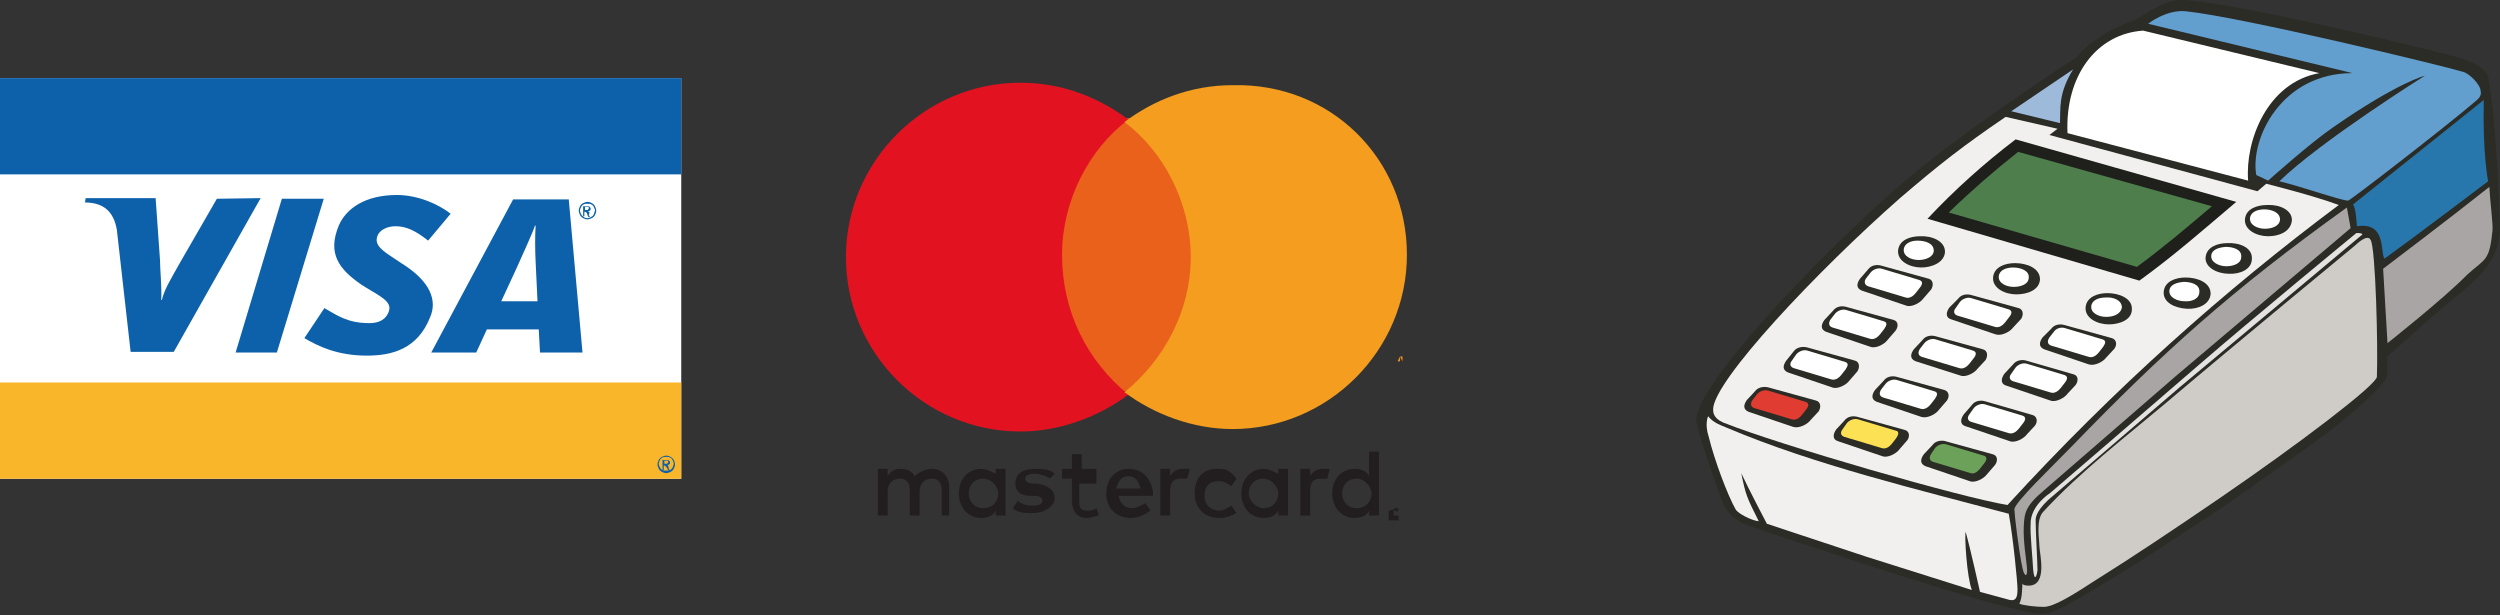 <?xml version="1.0" encoding="utf-8"?>
<!-- Generator: Adobe Illustrator 24.0.0, SVG Export Plug-In . SVG Version: 6.00 Build 0)  -->
<svg version="1.1" id="Capa_1" xmlns="http://www.w3.org/2000/svg" xmlns:xlink="http://www.w3.org/1999/xlink" x="0px" y="0px"
	 viewBox="0 0 400 98.4" style="enable-background:new 0 0 400 98.4;" xml:space="preserve">
<rect x="0" y="0" width="400" height="98.4" fill="#333333" stroke="none"/>
<style type="text/css">
	.st0{fill:#2B2C25;}
	.st1{fill:#E5E3E1;}
	.st2{fill:#F1F0EE;}
	.st3{fill:#CFCCC8;}
	.st4{fill:#A9A5A4;}
	.st5{fill:#2777AD;}
	.st6{fill:#9EBADA;}
	.st7{fill:#FFFFFF;}
	.st8{fill:#629FCF;}
	.st9{fill:#1F201C;}
	.st10{fill:#4E7E4C;}
	.st11{fill:#FDE155;}
	.st12{fill:#E03C31;}
	.st13{fill:#6CA15A;}
	.st14{fill:#0D61AB;}
	.st15{fill:#F9B62B;}
	.st16{fill:#221E20;}
	.st17{fill:#F29318;}
	.st18{fill:#EA611C;}
	.st19{fill:#E31221;}
	.st20{fill:#F49D1E;}
</style>
<g>
	<g>
		<path class="st0" d="M349,0c6.8,0,39.9,7.9,44.4,9.2c1.4,0.5,4.4,1.5,4.7,3.1c1.4,7.5,1.9,23.3,1.9,24.3c0,4.4-2.8,7.4-6.5,10.4
			c-3.6,2.9-11.6,10.1-11.6,10.1s0.3,2.3,0,3.2c-0.4,1.3-5.8,6.3-11.9,10.7c-6.2,4.4-12.4,8.8-13.7,9.7c-0.6,0.4-6.5,4.3-12.8,8.4
			c-3.1,2-6.4,4-9.1,5.6c-3.4,2-6,3.5-7.7,3.5c-3.2,0-15.8-3.9-27.3-7.6c-10.1-3.3-19.4-6.3-20.8-7c-1.3-0.7-2.4-1.8-3-3.3
			c-1.6-4-4.2-12.1-4.2-13.1c0-5.3,17.5-24.2,31.7-36.8c10.5-9.3,29.1-21.2,29.1-21.2c2-2.4,5.1-4.5,9.4-6C344.8,1.2,346.8,0,349,0z
			"/>
		<path class="st1" d="M328,78.9c0,0,15.5-13.3,23.8-20.5c8.3-7.2,25.2-21.1,25.2-21.1s0.8-0.1,1,0.2c0,0-25.8,21.6-29.3,24.5
			c-3.5,3-20.3,17.4-20.3,17.4s-2.7,2.1-2.7,3.8c0,1.7,0.3,7,0.3,8c-0.1,1-0.5,2-0.7-0.1c-0.1-2.1-0.5-5.7-0.4-7.2
			C324.8,80.9,328,78.9,328,78.9z"/>
		<path class="st0" d="M282.5,78.4l27.5,8.4l0.2,2c-9-2.5-17.9-5.4-26.6-8.2C283.4,80.3,282.9,79.5,282.5,78.4z"/>
		<path class="st2" d="M273.3,66.6c0.8,1,1.9,1.4,2.9,1.8c14.1,6,31,10,45.2,13.8c0.7,3.8,1.4,11,1.4,12c0,1.1-0.1,2-1.2,1.8
			l-4.8-1.3c0,0-1.6-7.2-2.3-9.6c-0.2,0.7,0.2,7.3,1,9.3l-16.8-5.3l-16-5.3c0,0-3-5.7-4.1-8.1c0.7,3.5,0.9,3.9,2.8,7.7
			c-1.1-0.1-3.3-1.2-3.7-1.9c-1.3-2.3-3.4-7.9-4.3-11.6C272.7,67.8,273.3,66.6,273.3,66.6z"/>
		<path class="st3" d="M380.3,60.3c-0.1,1.3-12.3,10.6-25,19.3c-7.3,5-14.5,9.8-19.8,13.1c-4,2.6-6.9,4.4-8.5,4.4
			c-1.2,0-3.1-0.2-3.9-0.5c0.5-1.1,0.4-2.3,0.5-3.3c0,0-0.1,0.4,1,0.4c3.1,0,1.7-5.3,1.7-6.3c0-1.1-0.6-4.2,0.6-5.5
			c5.9-6.4,13.2-12,19.5-17.3c10-8.5,30.5-25.4,30.5-25.4s1.9-1.9,2.4-0.8C380.1,39.6,380.5,55.7,380.3,60.3z"/>
		<path class="st4" d="M375.5,33.2l0.6,3.3l-28,23.7l-21,18.2c-3.1,2.6-3.2,3.7-3.3,5.9c-0.1,2.3,0.4,5.2,0.5,6.4
			c0.2,1.7-0.4,1.7-0.7,0.2c-0.6-2.7-1.3-8.7-1.3-9.4c0-1.1,6.2-7,9.3-10.2C346,56.4,357.1,46.4,375.5,33.2z"/>
		<path class="st4" d="M398.3,29.9c0.1,2.3,0.6,5.9,0.5,7c-0.5,4.9-1.1,4.4-4,7c-3.7,3.8-12.8,11-12.8,11L381.3,43
			C381.3,43,392.4,34.6,398.3,29.9z"/>
		<path class="st2" d="M320.9,18.7l8.3,1.9l-1.3,1l33.3,9l1.4-1.2c0,0,7.6,1.9,11.6,3.4c-18.2,13.6-35.9,29.3-53,48
			c-7.4-1.2-36.5-9.6-45.5-13.2c-1.6-0.7-1.6-1.7-1.6-2.1c0-4.5,16.7-22.2,29.9-33.8C310.3,26.3,314,23.4,320.9,18.7z"/>
		<path class="st5" d="M397.4,16c-0.2,8.7,0.7,13,0.7,13s-11.2,8.5-16.6,12.4c-0.7-1.3,0.3-5.9-4.4-5.2c-0.1-1-0.1-2.5-0.6-3.5
			L397.4,16z"/>
		<path class="st6" d="M331.7,11.1c-2.4,3.9-2,6.2-2.1,8.6l-7.8-1.9L331.7,11.1z"/>
		<path class="st7" d="M342.9,4.9l28.2,6.8c-8.4,1.5-11.9,10.9-11.4,17.2l-28.9-7.6C330.4,12.2,335.4,5.4,342.9,4.9z"/>
		<path class="st8" d="M349.7,1.8c8.9,0.9,41.5,8.8,44.4,9.7c0.9,0.2,2.8,2,2.8,3.1c0,0,0.3,0.7-0.7,1.5c-4.9,4.2-20.2,16-20.5,16
			c-1.1,0-7.3-2.2-11-3.1c6.7-6.5,23.3-16.9,23.3-16.9s-4.4,1.1-14.6,8.2c-3.7,2.5-10.5,8.6-10.5,8.6L361,28
			c-1-5.8,4-16.3,15.4-16.3l-32.7-7.9C343.7,3.8,346.6,1.5,349.7,1.8z"/>
		<path class="st9" d="M322.5,22.3l35.3,10c-5.3,4.5-10.1,8.7-15.5,12.6l-33.9-9.9C312.7,30.4,317.5,26.1,322.5,22.3z"/>
		<path class="st10" d="M353.9,33c-4,3.4-7.9,6.7-12,9.7L311.8,34c3.5-3.4,7.3-6.7,11.1-9.7L353.9,33z"/>
		<path class="st0" d="M307.4,42.8c-1.8,0-3.9-1-3.7-2.8c0.2-1.6,1.9-2.2,3.5-2.2c1.8-0.1,4,0.7,4,2.5
			C311.1,42,309.1,42.8,307.4,42.8z"/>
		<path class="st7" d="M307,41.6c-1.2,0-2.5-0.6-2.4-1.7c0.1-1,1.2-1.4,2.2-1.4c1.2,0,2.6,0.4,2.6,1.6
			C309.4,41.1,308.1,41.6,307,41.6z"/>
		<path class="st0" d="M301.4,60.9c0.5-0.7,1.4-0.8,2.1-0.6l7.6,2.1c0.7,0.2,0.9,1,0.4,1.7l-1.3,1.5c-0.5,0.7-1.9,1.4-2.8,1.1
			l-7.1-2.4c-1-0.4-0.8-1.2-0.3-1.9L301.4,60.9z"/>
		<path class="st7" d="M301.7,61.4c0.4-0.5,1.2-0.8,1.8-0.6l6,1.8c0.6,0.2,0.5,0.6,0.1,1.2l-0.7,0.9c-0.4,0.5-1,0.9-1.6,0.7l-6-1.8
			c-0.6-0.2-0.7-0.7-0.3-1.3L301.7,61.4z"/>
		<path class="st0" d="M287,56.2c0.5-0.7,1.5-0.8,2.2-0.6l7.6,2.1c0.7,0.2,0.8,1,0.4,1.7l-1.3,1.5c-0.5,0.7-1.9,1.4-2.7,1.1
			l-7.1-2.4c-1-0.4-0.8-1.2-0.3-1.9L287,56.2z"/>
		<path class="st7" d="M287.4,56.7c0.4-0.5,1.2-0.8,1.8-0.6l6,1.8c0.6,0.2,0.5,0.6,0.1,1.2l-0.7,0.9c-0.4,0.5-1,0.9-1.6,0.7l-6-1.8
			c-0.6-0.2-0.7-0.7-0.3-1.2L287.4,56.7z"/>
		<path class="st0" d="M315.5,64.8c0.5-0.7,1.4-0.8,2.1-0.6l7.6,2.2c0.7,0.2,0.9,1,0.4,1.7l-1.3,1.4c-0.5,0.7-1.9,1.4-2.7,1.1
			l-7.1-2.4c-1-0.3-0.8-1.2-0.3-1.9L315.5,64.8z"/>
		<path class="st7" d="M315.8,65.3c0.4-0.5,1.2-0.8,1.8-0.6l6,1.8c0.6,0.2,0.5,0.7,0.1,1.2l-0.7,0.9c-0.4,0.5-1,0.9-1.6,0.7l-6-1.8
			c-0.6-0.2-0.7-0.7-0.3-1.2L315.8,65.3z"/>
		<path class="st0" d="M307.6,54.4c0.5-0.7,1.4-0.8,2.1-0.6l7.6,2.1c0.7,0.2,0.8,1,0.4,1.7l-1.3,1.4c-0.5,0.7-1.9,1.4-2.7,1.1
			l-7.2-2.3c-1-0.4-0.8-1.2-0.3-1.9L307.6,54.4z"/>
		<path class="st7" d="M307.9,54.9c0.4-0.5,1.2-0.8,1.8-0.6l6,1.8c0.6,0.2,0.5,0.7,0.1,1.2l-0.7,0.9c-0.4,0.5-1,0.9-1.6,0.7l-6-1.8
			c-0.6-0.2-0.7-0.7-0.3-1.3L307.9,54.9z"/>
		<path class="st0" d="M293.3,49.7c0.5-0.7,1.4-0.8,2.1-0.6l7.6,2.1c0.7,0.2,0.8,1,0.3,1.7l-1.3,1.5c-0.5,0.7-1.9,1.4-2.7,1.1
			l-7.1-2.4c-1-0.4-0.8-1.2-0.3-1.9L293.3,49.7z"/>
		<path class="st7" d="M293.6,50.2c0.4-0.5,1.2-0.8,1.8-0.6l6,1.8c0.6,0.2,0.5,0.6,0.1,1.2l-0.7,0.9c-0.4,0.5-1,0.9-1.6,0.7l-6-1.8
			c-0.6-0.2-0.7-0.7-0.3-1.3L293.6,50.2z"/>
		<path class="st0" d="M322.1,58.3c0.5-0.7,1.5-0.8,2.1-0.6l7.6,2.2c0.7,0.2,0.8,1,0.3,1.7l-1.3,1.4c-0.5,0.7-1.9,1.4-2.7,1.1
			l-7.1-2.4c-1-0.3-0.8-1.2-0.3-1.9L322.1,58.3z"/>
		<path class="st7" d="M322.5,58.8c0.4-0.5,1.2-0.8,1.8-0.6l6,1.8c0.6,0.2,0.5,0.7,0.1,1.2l-0.7,0.9c-0.4,0.5-1,0.9-1.6,0.7l-6-1.8
			c-0.6-0.2-0.7-0.7-0.3-1.2L322.5,58.8z"/>
		<path class="st0" d="M313.3,47.8c0.5-0.7,1.4-0.8,2.1-0.6l7.6,2.1c0.7,0.2,0.8,1,0.4,1.7l-1.3,1.4c-0.5,0.7-1.9,1.4-2.8,1.1
			l-7.1-2.4c-1-0.3-0.8-1.2-0.3-1.9L313.3,47.8z"/>
		<path class="st7" d="M313.6,48.3c0.4-0.5,1.2-0.8,1.8-0.6l6,1.8c0.6,0.2,0.5,0.7,0.1,1.2l-0.7,0.9c-0.4,0.5-1,0.9-1.6,0.7l-6-1.8
			c-0.6-0.2-0.7-0.7-0.3-1.2L313.6,48.3z"/>
		<path class="st0" d="M298.9,43.1c0.5-0.7,1.4-0.8,2.1-0.6l7.6,2.1c0.7,0.2,0.8,1,0.4,1.7l-1.3,1.5c-0.5,0.7-1.9,1.4-2.7,1.1
			l-7.1-2.4c-1-0.4-0.8-1.2-0.3-1.9L298.9,43.1z"/>
		<path class="st7" d="M299.3,43.6c0.4-0.5,1.2-0.8,1.8-0.6l6,1.8c0.6,0.2,0.5,0.7,0.1,1.2l-0.7,0.9c-0.4,0.5-1,0.9-1.6,0.7l-6-1.8
			c-0.6-0.2-0.7-0.8-0.3-1.3L299.3,43.6z"/>
		<path class="st0" d="M328.2,52.6c0.5-0.7,1.4-0.8,2.1-0.6l7.6,2.1c0.7,0.2,0.9,1,0.4,1.7l-1.3,1.4c-0.5,0.7-1.9,1.4-2.8,1.1
			l-7.1-2.4c-1-0.4-0.8-1.2-0.3-1.9L328.2,52.6z"/>
		<path class="st7" d="M328.6,53.1c0.4-0.6,1.2-0.8,1.8-0.6l6,1.8c0.6,0.2,0.5,0.6,0.1,1.2l-0.7,0.9c-0.4,0.5-1,0.9-1.6,0.7l-6-1.8
			c-0.6-0.2-0.7-0.7-0.3-1.3L328.6,53.1z"/>
		<path class="st0" d="M322.6,47.1c-1.8,0-3.9-1-3.7-2.8c0.2-1.6,1.9-2.2,3.5-2.2c1.9,0,4,0.8,4,2.6
			C326.3,46.4,324.4,47.1,322.6,47.1z"/>
		<path class="st7" d="M322.2,45.9c-1.2,0-2.5-0.6-2.4-1.7c0.1-1,1.2-1.4,2.3-1.4c1.2,0,2.6,0.5,2.5,1.6
			C324.6,45.5,323.3,45.9,322.2,45.9z"/>
		<path class="st0" d="M337.4,51.9c-1.8,0-3.9-1-3.7-2.8c0.2-1.6,1.9-2.2,3.5-2.2c1.8,0,4,0.8,3.9,2.6
			C341.1,51.2,339.1,51.9,337.4,51.9z"/>
		<path class="st7" d="M337,50.7c-1.2,0-2.5-0.6-2.4-1.7c0.1-1,1.2-1.4,2.3-1.4c1.2-0.1,2.6,0.4,2.6,1.6
			C339.3,50.3,338.1,50.7,337,50.7z"/>
		<path class="st0" d="M349.9,49.4c-1.9-0.1-3.9-1-3.7-2.8c0.2-1.6,1.9-2.2,3.5-2.2c1.9,0,4,0.8,4,2.6
			C353.6,48.7,351.7,49.5,349.9,49.4z"/>
		<path class="st7" d="M349.5,48.2c-1.1,0-2.5-0.6-2.4-1.7c0.1-1,1.2-1.3,2.3-1.4c1.2,0,2.6,0.4,2.5,1.6
			C351.9,47.8,350.7,48.3,349.5,48.2z"/>
		<path class="st0" d="M356.6,43.8c-1.8,0-3.9-1-3.7-2.7c0.2-1.6,1.9-2.2,3.5-2.2c1.9-0.1,4,0.7,3.9,2.5
			C360.3,43.1,358.4,43.9,356.6,43.8z"/>
		<path class="st7" d="M356.2,42.6c-1.1,0-2.5-0.6-2.4-1.7c0.1-1,1.2-1.3,2.3-1.4c1.2,0,2.6,0.4,2.5,1.6
			C358.6,42.2,357.3,42.6,356.2,42.6z"/>
		<path class="st0" d="M362.9,37.8c-1.8,0-3.9-1-3.7-2.8c0.2-1.6,1.9-2.2,3.6-2.2c1.9-0.1,4,0.8,3.9,2.5
			C366.5,37.1,364.6,37.8,362.9,37.8z"/>
		<path class="st7" d="M362.4,36.6c-1.2,0-2.5-0.6-2.4-1.7c0.1-1,1.2-1.4,2.3-1.4c1.2,0,2.5,0.5,2.5,1.6
			C364.8,36.1,363.6,36.6,362.4,36.6z"/>
		<path class="st0" d="M295.1,67.3c0.5-0.7,1.4-0.8,2.1-0.6l7.6,2.1c0.7,0.2,0.8,1,0.4,1.6l-1.3,1.5c-0.5,0.7-1.9,1.4-2.7,1.1
			l-7.1-2.4c-1-0.3-0.8-1.2-0.3-1.9L295.1,67.3z"/>
		<path class="st11" d="M295.5,67.7c0.4-0.5,1.2-0.8,1.8-0.6l6,1.8c0.6,0.1,0.5,0.6,0.1,1.2l-0.7,0.9c-0.4,0.5-1,0.9-1.6,0.7l-6-1.8
			c-0.6-0.2-0.7-0.7-0.3-1.2L295.5,67.7z"/>
		<path class="st0" d="M280.8,62.6c0.5-0.7,1.5-0.8,2.2-0.6l7.6,2.1c0.7,0.2,0.8,1,0.4,1.7l-1.3,1.4c-0.5,0.7-1.9,1.4-2.8,1.1
			l-7.1-2.4c-1-0.4-0.8-1.2-0.3-1.9L280.8,62.6z"/>
		<path class="st12" d="M281.1,63.1c0.4-0.5,1.2-0.8,1.8-0.6l6,1.8c0.6,0.2,0.5,0.7,0.1,1.2l-0.7,0.9c-0.4,0.5-1,0.9-1.6,0.7l-6-1.8
			c-0.6-0.2-0.7-0.7-0.3-1.3L281.1,63.1z"/>
		<path class="st0" d="M309.2,71.2c0.5-0.7,1.5-0.8,2.1-0.6l7.6,2.1c0.7,0.2,0.8,1,0.3,1.7l-1.3,1.5c-0.5,0.7-1.9,1.4-2.7,1.1
			l-7.1-2.4c-1-0.4-0.8-1.2-0.3-1.9L309.2,71.2z"/>
		<path class="st13" d="M309.6,71.7c0.4-0.5,1.2-0.8,1.8-0.6l6,1.8c0.6,0.2,0.5,0.7,0.1,1.2l-0.7,0.9c-0.4,0.5-1,0.9-1.5,0.7l-6-1.8
			c-0.6-0.2-0.7-0.7-0.3-1.3L309.6,71.7z"/>
	</g>
	<g>
		<g>
			<rect y="12.5" class="st7" width="109" height="64.1"/>
			<g>
				<path class="st14" d="M95.2,33c-0.1-0.2-0.3-0.4-0.5-0.5c-0.2-0.1-0.4-0.2-0.7-0.2c-0.2,0-0.5,0.1-0.7,0.2
					c-0.2,0.1-0.4,0.3-0.5,0.5c-0.1,0.2-0.2,0.4-0.2,0.7c0,0.2,0.1,0.5,0.2,0.7c0.1,0.2,0.3,0.4,0.5,0.5c0.2,0.1,0.4,0.2,0.7,0.2
					c0.2,0,0.5-0.1,0.7-0.2c0.2-0.1,0.4-0.3,0.5-0.5c0.1-0.2,0.2-0.4,0.2-0.7C95.4,33.5,95.3,33.2,95.2,33z M95,34.3
					c-0.1,0.2-0.2,0.3-0.4,0.4c-0.2,0.1-0.4,0.2-0.6,0.2c-0.2,0-0.4,0-0.6-0.2c-0.2-0.1-0.3-0.2-0.4-0.4c-0.1-0.2-0.2-0.4-0.2-0.6
					s0.1-0.4,0.2-0.6c0.1-0.2,0.2-0.3,0.4-0.4c0.2-0.1,0.4-0.1,0.6-0.1c0.2,0,0.4,0,0.6,0.1c0.2,0.1,0.3,0.2,0.4,0.4
					c0.1,0.2,0.2,0.4,0.2,0.6C95.1,33.9,95.1,34.1,95,34.3z"/>
				<path class="st14" d="M94.2,33.9c0,0-0.1-0.1-0.1-0.1c0.1,0,0.2-0.1,0.3-0.1c0.1-0.1,0.1-0.2,0.1-0.3c0-0.1,0-0.2-0.1-0.2
					c0-0.1-0.1-0.1-0.2-0.2c-0.1,0-0.2,0-0.4,0h-0.5v1.6h0.2v-0.7h0.1c0.1,0,0.1,0,0.2,0.1c0.1,0,0.1,0.2,0.2,0.4l0.1,0.3h0.3
					l-0.2-0.3C94.4,34,94.3,33.9,94.2,33.9z M93.9,33.6h-0.3v-0.5h0.3c0.1,0,0.2,0,0.2,0c0,0,0.1,0,0.1,0.1c0,0,0,0.1,0,0.1
					c0,0.1,0,0.1-0.1,0.2C94.1,33.6,94,33.6,93.9,33.6z"/>
			</g>
			<g>
				<path class="st14" d="M93.2,56.4L91,31.9h-8.9L69,56.4h7.2l1.7-3.7l8.3,0l0.2,3.7l0,0H93.2z M80.2,48.2l2.5-5.4
					c0.8-1.8,2.5-5.5,2.9-6.7h0.1c-0.1,1.5-0.1,4,0,5.8l0.3,6.3H80.2z"/>
				<path class="st14" d="M64.2,42.1l-1.5-1c-2-1.3-2.9-2.2-2.2-3.6c0.4-0.7,1.4-1.3,2.8-1.3c1.8,0,3.3,0.8,5.2,2.3l3.6-4.3
					c-1.9-1.5-5.2-3-8.6-3c-5,0-8.1,2.1-9.3,4.9c-1.8,4.4-0.1,6.9,3.7,9.5l1.3,0.8c2.6,1.5,3.7,2.3,2.8,3.9
					c-0.6,1.1-1.8,1.4-2.9,1.4c-3.6,0-5.2-1.3-7.2-2.4l-3.2,4.8c2.2,1.3,5.3,2.8,10,2.8c4.1,0,8.1-1.1,10.1-6.1
					C70,48.1,68.9,45,64.2,42.1z"/>
				<path class="st14" d="M34.7,31.8l-6,10.4c-1.5,2.7-2.4,4.1-2.8,5.8h-0.1c0.1-2.2-0.2-4.9-0.2-6.4l-0.7-9.9H13.7l-0.1,0.7
					c2.9,0,4.6,1.4,5.1,4.4l2.2,19.5h6.9l13.9-24.6L34.7,31.8L34.7,31.8z"/>
				<polygon class="st14" points="45.1,31.8 37.7,56.4 44.3,56.4 51.8,31.8 				"/>
			</g>
			<rect y="61.2" class="st15" width="109" height="15.4"/>
			<g>
				<path class="st14" d="M107.8,73.6c-0.1-0.2-0.3-0.4-0.5-0.5c-0.2-0.1-0.4-0.2-0.7-0.2c-0.2,0-0.5,0.1-0.7,0.2
					c-0.2,0.1-0.4,0.3-0.5,0.5c-0.1,0.2-0.2,0.4-0.2,0.7c0,0.2,0.1,0.5,0.2,0.7c0.1,0.2,0.3,0.4,0.5,0.5c0.2,0.1,0.4,0.2,0.7,0.2
					c0.2,0,0.5-0.1,0.7-0.2c0.2-0.1,0.4-0.3,0.5-0.5c0.1-0.2,0.2-0.4,0.2-0.7C108,74,107.9,73.8,107.8,73.6z M107.6,74.8
					c-0.1,0.2-0.2,0.3-0.4,0.4c-0.2,0.1-0.4,0.1-0.6,0.1c-0.2,0-0.4,0-0.6-0.1c-0.2-0.1-0.3-0.2-0.4-0.4c-0.1-0.2-0.2-0.4-0.2-0.6
					c0-0.2,0.1-0.4,0.2-0.6c0.1-0.2,0.2-0.3,0.4-0.4c0.2-0.1,0.4-0.1,0.6-0.1c0.2,0,0.4,0,0.6,0.1c0.2,0.1,0.3,0.2,0.4,0.4
					c0.1,0.2,0.2,0.4,0.2,0.6C107.7,74.5,107.7,74.7,107.6,74.8z"/>
				<path class="st14" d="M106.9,74.5c0,0-0.1-0.1-0.1-0.1c0.1,0,0.2-0.1,0.3-0.1c0.1-0.1,0.1-0.2,0.1-0.3c0-0.1,0-0.2-0.1-0.2
					c0-0.1-0.1-0.1-0.2-0.2c-0.1,0-0.2,0-0.4,0H106v1.6h0.2v-0.7h0.1c0.1,0,0.1,0,0.2,0.1c0.1,0,0.1,0.2,0.3,0.4l0.1,0.3h0.3
					l-0.2-0.3C107,74.7,106.9,74.6,106.9,74.5z M106.6,74.2h-0.3v-0.5h0.3c0.1,0,0.2,0,0.2,0c0,0,0.1,0,0.1,0.1c0,0,0,0.1,0,0.1
					c0,0.1,0,0.1-0.1,0.2C106.8,74.2,106.7,74.2,106.6,74.2z"/>
			</g>
			<rect y="12.5" class="st14" width="109" height="15.4"/>
		</g>
		<g transform="translate(1565.7 -1106.8)">
			<g transform="matrix(3.144 0 0 3.144 -4835.7 -1027.6)">
				<g transform="matrix(1.25 0 0 -1.25 1102.5 727.74)">
					<path class="st16" d="M6.9,18.3L6.9,18.3L6.9,18.3C6.9,18.2,7,18.2,6.9,18.3C7,18.2,7,18.2,6.9,18.3C7,18.2,7,18.2,6.9,18.3
						C7,18.2,6.9,18.3,6.9,18.3L6.9,18.3z M6.9,18.3C7,18.3,7,18.3,6.9,18.3C7,18.3,7,18.2,6.9,18.3C7,18.2,7,18.2,6.9,18.3
						c0-0.1,0-0.1,0-0.1L7,18.1h0l-0.1,0.1h0v-0.1h0L6.9,18.3L6.9,18.3z M6.9,18.1C6.9,18.1,7,18.1,6.9,18.1c0.1,0,0.1,0,0.1,0
						c0,0,0,0,0,0c0,0,0,0,0,0.1c0,0,0,0,0,0.1c0,0,0,0,0,0c0,0,0,0,0,0c0,0,0,0-0.1,0c0,0,0,0-0.1,0c0,0,0,0,0,0c0,0,0,0,0,0
						c0,0,0,0,0-0.1c0,0,0,0,0-0.1c0,0,0,0,0,0C6.8,18.1,6.8,18.1,6.9,18.1C6.9,18.1,6.9,18.1,6.9,18.1 M6.9,18.4
						C7,18.4,7,18.4,6.9,18.4c0.1,0,0.1,0,0.1-0.1c0,0,0,0,0-0.1c0,0,0,0,0-0.1c0,0,0,0,0-0.1c0,0,0,0,0-0.1c0,0,0,0-0.1,0
						c0,0,0,0-0.1,0c0,0-0.1,0-0.1,0c0,0,0,0-0.1,0c0,0,0,0,0,0.1c0,0,0,0,0,0.1c0,0,0,0,0,0.1c0,0,0,0,0,0.1
						C6.8,18.3,6.8,18.4,6.9,18.4C6.9,18.4,6.9,18.4,6.9,18.4 M-10.5,19c0,0.3,0.2,0.6,0.6,0.6c0.3,0,0.6-0.3,0.6-0.6
						c0-0.3-0.2-0.6-0.6-0.6C-10.3,18.4-10.5,18.7-10.5,19 M-9,19V20h-0.4v-0.2C-9.6,19.9-9.8,20-10,20c-0.5,0-0.9-0.4-0.9-1
						c0-0.6,0.4-1,0.9-1c0.3,0,0.5,0.1,0.6,0.3v-0.2H-9V19z M4.7,19c0,0.3,0.2,0.6,0.6,0.6c0.3,0,0.6-0.3,0.6-0.6
						c0-0.3-0.2-0.6-0.6-0.6C4.9,18.4,4.7,18.7,4.7,19 M6.2,19v1.7H5.8v-1C5.7,19.9,5.5,20,5.2,20c-0.5,0-0.9-0.4-0.9-1
						c0-0.6,0.4-1,0.9-1c0.3,0,0.5,0.1,0.6,0.3v-0.2h0.4V19z M-4,19.7c0.3,0,0.4-0.2,0.5-0.5h-1C-4.4,19.5-4.3,19.7-4,19.7 M-4,20
						c-0.5,0-0.9-0.4-0.9-1c0-0.6,0.4-1,1-1c0.3,0,0.5,0.1,0.8,0.3l-0.2,0.3c-0.2-0.1-0.4-0.2-0.5-0.2c-0.3,0-0.5,0.1-0.6,0.5h1.4
						c0,0,0,0.1,0,0.2C-3.1,19.6-3.4,20-4,20 M0.9,19c0,0.3,0.2,0.6,0.6,0.6c0.3,0,0.6-0.3,0.6-0.6c0-0.3-0.2-0.6-0.6-0.6
						C1.2,18.4,0.9,18.7,0.9,19 M2.5,19V20H2.1v-0.2C1.9,19.9,1.7,20,1.5,20c-0.5,0-0.9-0.4-0.9-1c0-0.6,0.4-1,0.9-1
						c0.3,0,0.5,0.1,0.6,0.3v-0.2h0.4V19z M-1.3,19c0-0.6,0.4-1,1-1c0.3,0,0.5,0.1,0.7,0.2l-0.2,0.3c-0.2-0.1-0.3-0.2-0.5-0.2
						c-0.3,0-0.6,0.2-0.6,0.6c0,0.4,0.2,0.6,0.6,0.6c0.2,0,0.3-0.1,0.5-0.2l0.2,0.3C0.1,20-0.1,20-0.4,20C-1,20-1.3,19.6-1.3,19
						 M3.9,20c-0.2,0-0.4-0.1-0.5-0.3V20H3v-1.9h0.4v1c0,0.3,0.1,0.5,0.4,0.5c0.1,0,0.2,0,0.3,0L4.2,20C4.1,20,4,20,3.9,20 M-7,19.8
						C-7.2,20-7.5,20-7.8,20c-0.5,0-0.8-0.2-0.8-0.6c0-0.3,0.2-0.5,0.6-0.5l0.2,0c0.2,0,0.3-0.1,0.3-0.2c0-0.1-0.1-0.2-0.4-0.2
						c-0.3,0-0.5,0.1-0.6,0.2l-0.2-0.3c0.2-0.2,0.5-0.2,0.8-0.2c0.5,0,0.9,0.3,0.9,0.6c0,0.3-0.2,0.5-0.7,0.6l-0.2,0
						c-0.2,0-0.3,0.1-0.3,0.2c0,0.1,0.1,0.2,0.4,0.2c0.2,0,0.5-0.1,0.6-0.2L-7,19.8z M-1.8,20c-0.2,0-0.4-0.1-0.5-0.3V20h-0.4v-1.9
						h0.4v1c0,0.3,0.1,0.5,0.4,0.5c0.1,0,0.2,0,0.3,0l0.1,0.4C-1.6,20-1.7,20-1.8,20 M-5.2,20h-0.7v0.6h-0.4V20h-0.4v-0.4h0.4v-0.9
						c0-0.4,0.2-0.7,0.6-0.7c0.2,0,0.4,0.1,0.5,0.1l-0.1,0.3c-0.1-0.1-0.3-0.1-0.4-0.1c-0.2,0-0.3,0.1-0.3,0.3v0.8h0.7V20z
						 M-11.3,18.1v1.2c0,0.4-0.3,0.7-0.7,0.7c-0.2,0-0.5-0.1-0.7-0.3c-0.1,0.2-0.3,0.3-0.6,0.3c-0.2,0-0.4-0.1-0.5-0.3V20h-0.4v-1.9
						h0.4v1c0,0.3,0.2,0.5,0.5,0.5c0.3,0,0.4-0.2,0.4-0.5v-1h0.4v1c0,0.3,0.2,0.5,0.5,0.5c0.3,0,0.4-0.2,0.4-0.5v-1H-11.3z"/>
				</g>
				<g transform="matrix(1.25 0 0 -1.25 1103.2 710.77)">
					<path class="st17" d="M6.6,10.8V11H6.5l-0.1-0.2L6.3,11H6.3v-0.3h0V11l0.1-0.2h0.1L6.5,11L6.6,10.8L6.6,10.8z M6.1,10.8V11h0.1
						v0H6v0h0.1L6.1,10.8L6.1,10.8z"/>
				</g>
				<path class="st18" d="M1101.3,698.8h-7.7v-13.9h7.7V698.8z"/>
				<g transform="matrix(1.25 0 0 -1.25 1064.5 698.59)">
					<path class="st19" d="M23.7,5.4c0,2.2,1.1,4.3,2.7,5.5c-1.2,0.9-2.7,1.5-4.4,1.5c-3.9,0-7.1-3.2-7.1-7.1c0-3.9,3.2-7.1,7.1-7.1
						c1.6,0,3.2,0.6,4.4,1.5C24.7,1.1,23.7,3.1,23.7,5.4"/>
				</g>
				<g transform="matrix(1.25 0 0 -1.25 1103.8 698.59)">
					<path class="st20" d="M6.3,5.4c0-3.9-3.2-7.1-7.1-7.1c-1.6,0-3.2,0.6-4.4,1.5c1.6,1.3,2.7,3.3,2.7,5.5s-1.1,4.3-2.7,5.5
						c1.2,0.9,2.7,1.5,4.4,1.5C3.2,12.4,6.3,9.3,6.3,5.4"/>
				</g>
			</g>
		</g>
	</g>
</g>
</svg>
